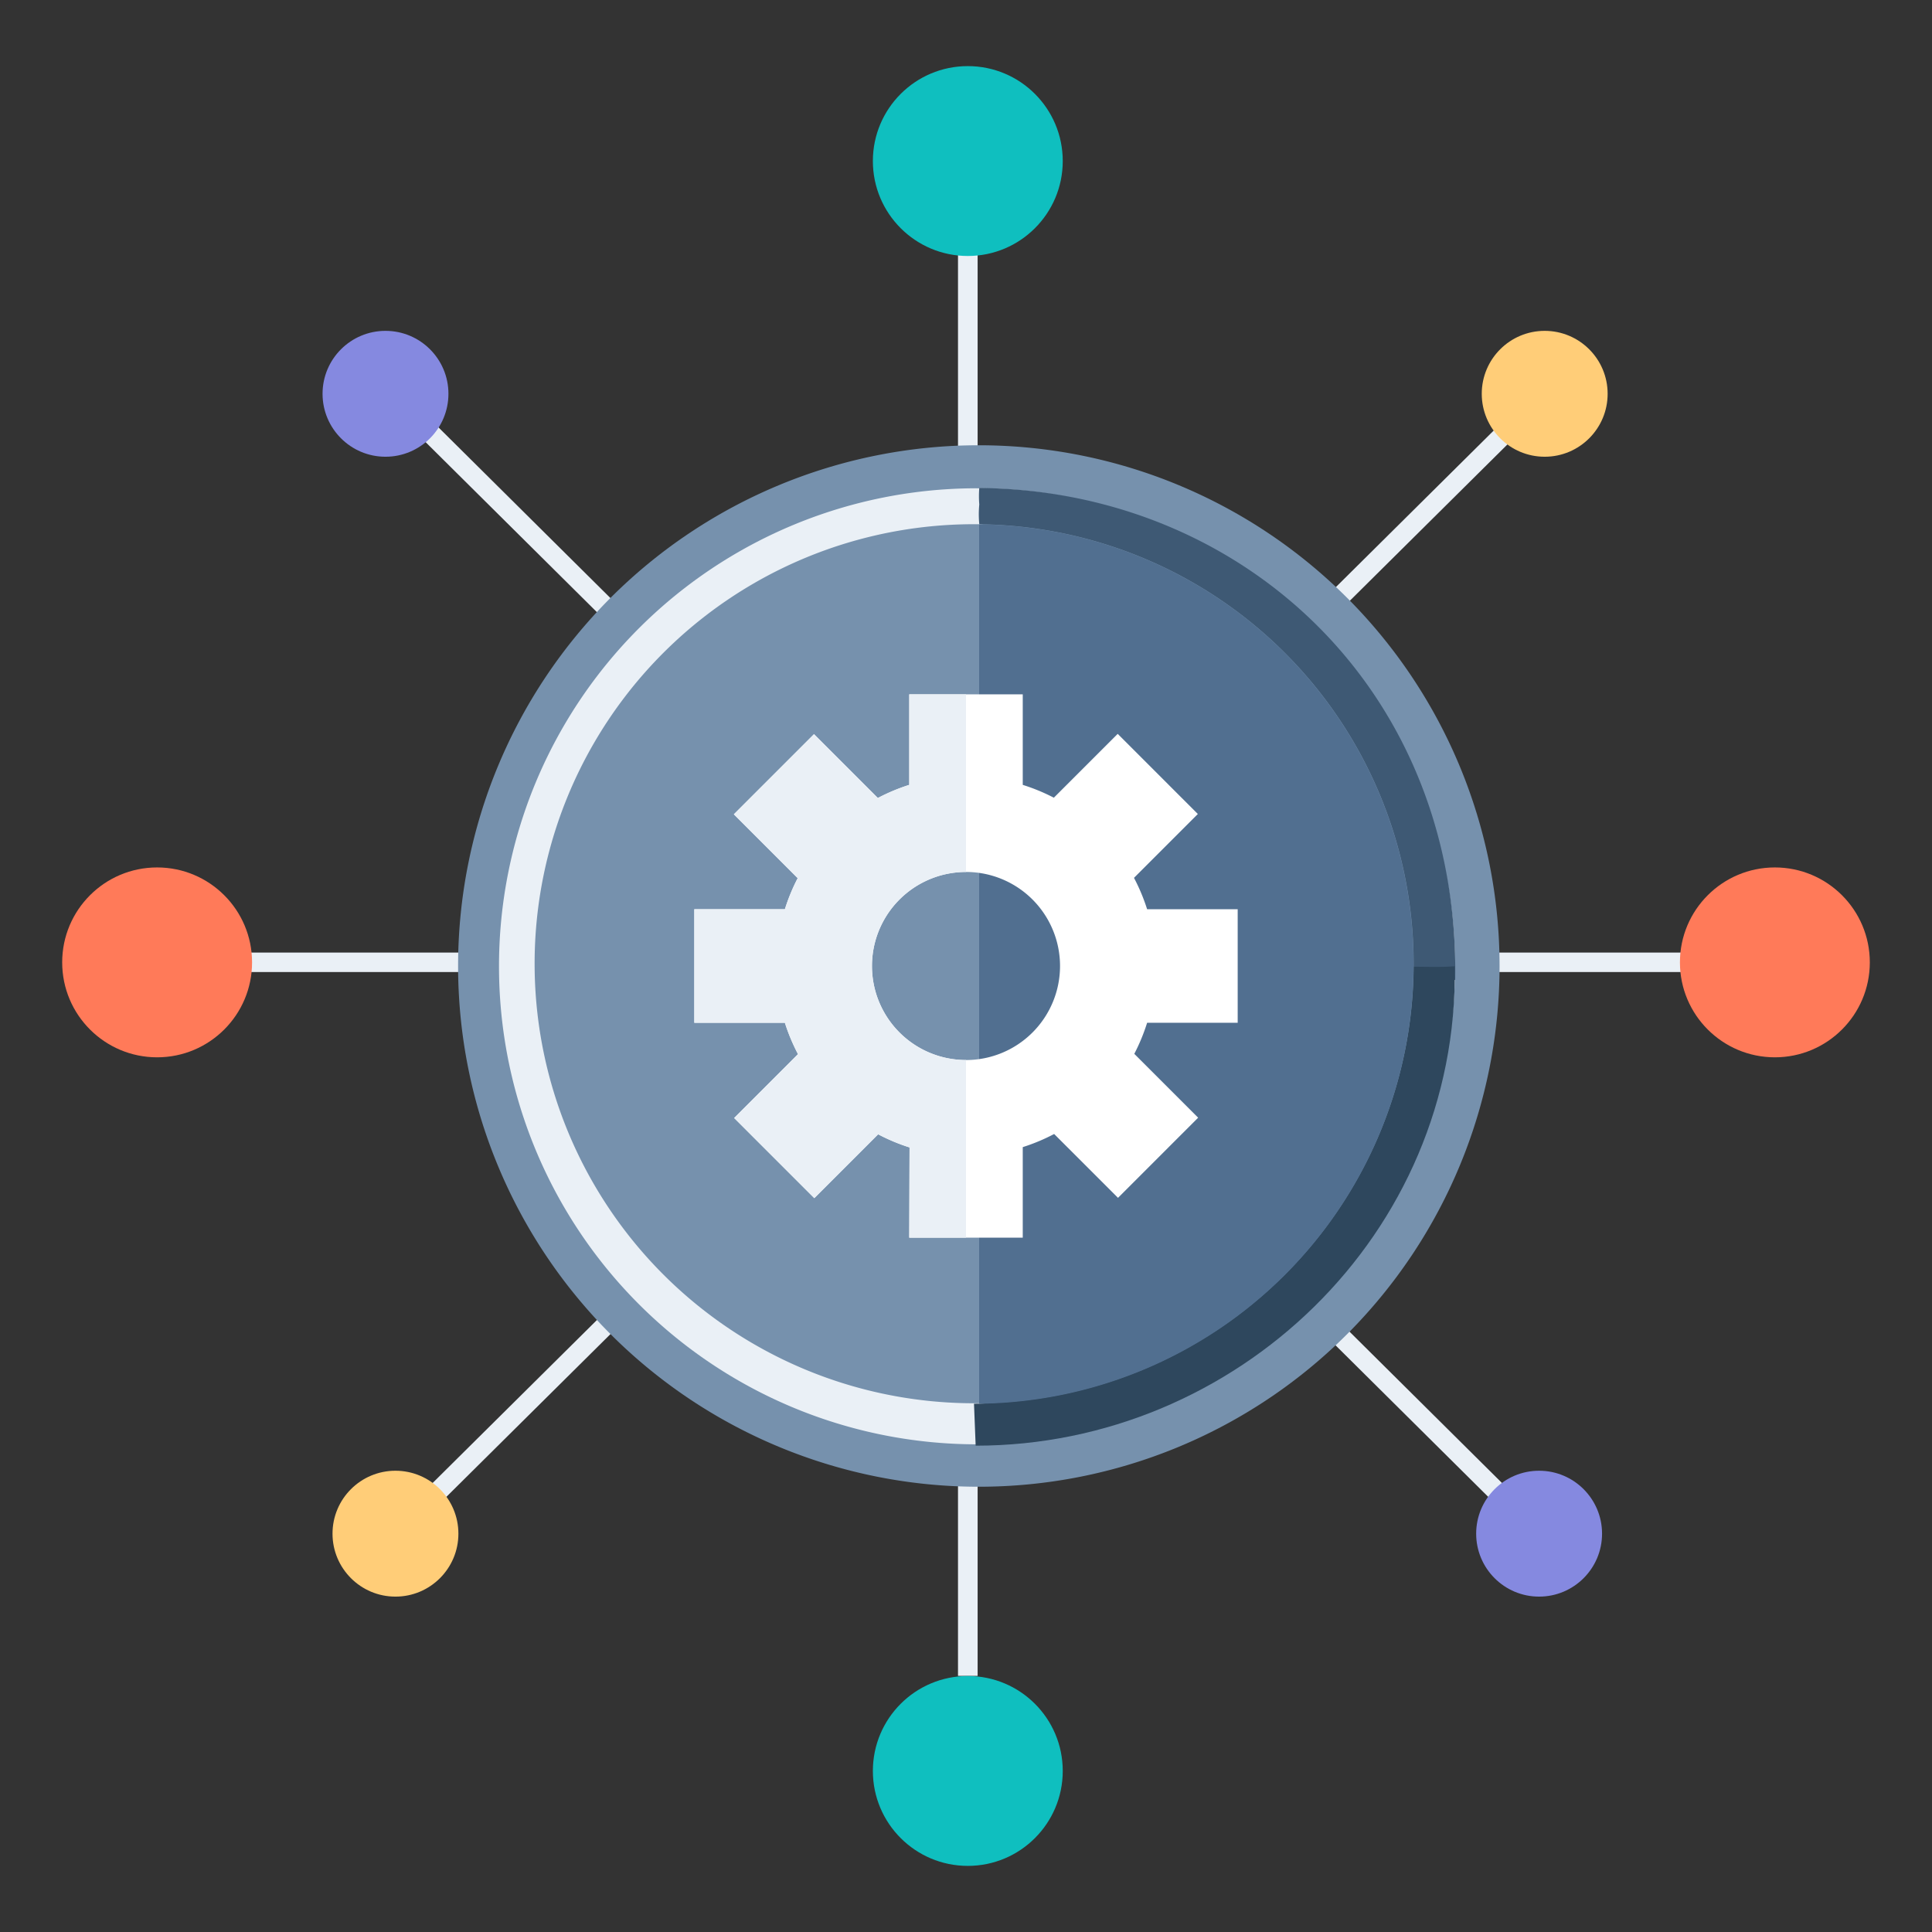 <svg id="Icons" xmlns="http://www.w3.org/2000/svg" viewBox="0 0 128 128"><rect x="0" y="0" width="128" height="128" fill="#333333" stroke="none"/><defs><style>.cls-1{fill:#eaf0f6;}.cls-2{fill:#0fbfbf;}.cls-3{fill:#ffcd78;}.cls-4{fill:#ff7a59;}.cls-5{fill:#8589e0;}.cls-6{fill:#7691ad;}.cls-7{fill:#3e5974;}.cls-8{fill:#2e475d;}.cls-9{fill:#516f90;}.cls-10{fill:#fff;}</style></defs><polyline class="cls-1" points="64.77 111.03 63.47 111.03 63.47 10.68 64.77 10.68"/><polyline class="cls-1" points="26.18 27.29 27.09 26.37 102.43 101.15 101.52 102.07"/><polyline class="cls-1" points="101.88 25.63 102.79 26.55 26.65 102.07 25.74 101.15"/><polyline class="cls-1" points="117.59 63.11 117.59 64.4 10.41 64.4 10.41 63.11"/><circle class="cls-2" cx="64.12" cy="10.67" r="6.29"/><circle class="cls-3" cx="102.34" cy="26.09" r="4.17"/><circle class="cls-4" cx="117.59" cy="63.76" r="6.29"/><circle class="cls-5" cx="101.97" cy="101.61" r="4.17"/><circle class="cls-2" cx="64.12" cy="117.33" r="6.29"/><circle class="cls-3" cx="26.2" cy="101.61" r="4.17"/><circle class="cls-4" cx="10.41" cy="63.76" r="6.29"/><circle class="cls-5" cx="25.54" cy="26.09" r="4.17"/><path class="cls-6" d="M30.35,64a34.5,34.5,0,1,0,34.5-34.5A34.5,34.5,0,0,0,30.35,64Z"/><path class="cls-1" d="M33.06,64A31.67,31.67,0,1,0,64.73,32.35,31.66,31.66,0,0,0,33.06,64Zm10.07,0a21.61,21.61,0,1,1,21.6,21.6A21.61,21.61,0,0,1,43.13,64Z"/><path class="cls-7" d="M93.57,63.43c0-15.92-14.82-27-28.69-28.7a6.82,6.82,0,0,1,0-1.31,6.67,6.67,0,0,1,0-1.09c17.45.15,31.84,13.4,31.53,32.59H93.55C93.56,64.53,93.57,63.82,93.57,63.43Z"/><path class="cls-8" d="M89.2,64c-16,0-8.64,29-24.67,29l.11,2.78c17.25,0,32-14,31.74-31.72,0-.1.21,0-1.35,0Z"/><path class="cls-6" d="M35.42,63.85A29.12,29.12,0,1,0,64.53,34.73,29.11,29.11,0,0,0,35.42,63.85Z"/><path class="cls-9" d="M64.87,34.74V93A29.12,29.12,0,0,0,93.65,64v-.15A29.11,29.11,0,0,0,64.87,34.74Z"/><path class="cls-10" d="M60.24,82h7.52V76a12.68,12.68,0,0,0,2.08-.87l4.23,4.23,5.31-5.31-4.23-4.23A12.68,12.68,0,0,0,76,67.76h6V60.24H76a12.68,12.68,0,0,0-.87-2.08l4.23-4.23-5.31-5.31-4.23,4.23A12.68,12.68,0,0,0,67.76,52V46H60.24v6a12.68,12.68,0,0,0-2.08.87l-4.23-4.23-5.31,5.31,4.23,4.23A12.68,12.68,0,0,0,52,60.24H46v7.52h6a12.68,12.68,0,0,0,.87,2.08l-4.23,4.23,5.31,5.31,4.23-4.23a12.68,12.68,0,0,0,2.08.87ZM57.77,64A6.23,6.23,0,1,1,64,70.23,6.23,6.23,0,0,1,57.77,64Z"/><path class="cls-1" d="M60.24,82H64V70.23a6.23,6.23,0,1,1,0-12.46V46H60.24v6a12.68,12.68,0,0,0-2.08.87l-4.23-4.23-5.31,5.31,4.23,4.23A12.68,12.68,0,0,0,52,60.24H46v7.52h6a12.68,12.68,0,0,0,.87,2.08l-4.23,4.23,5.31,5.31,4.23-4.23a12.68,12.68,0,0,0,2.08.87Z"/></svg>